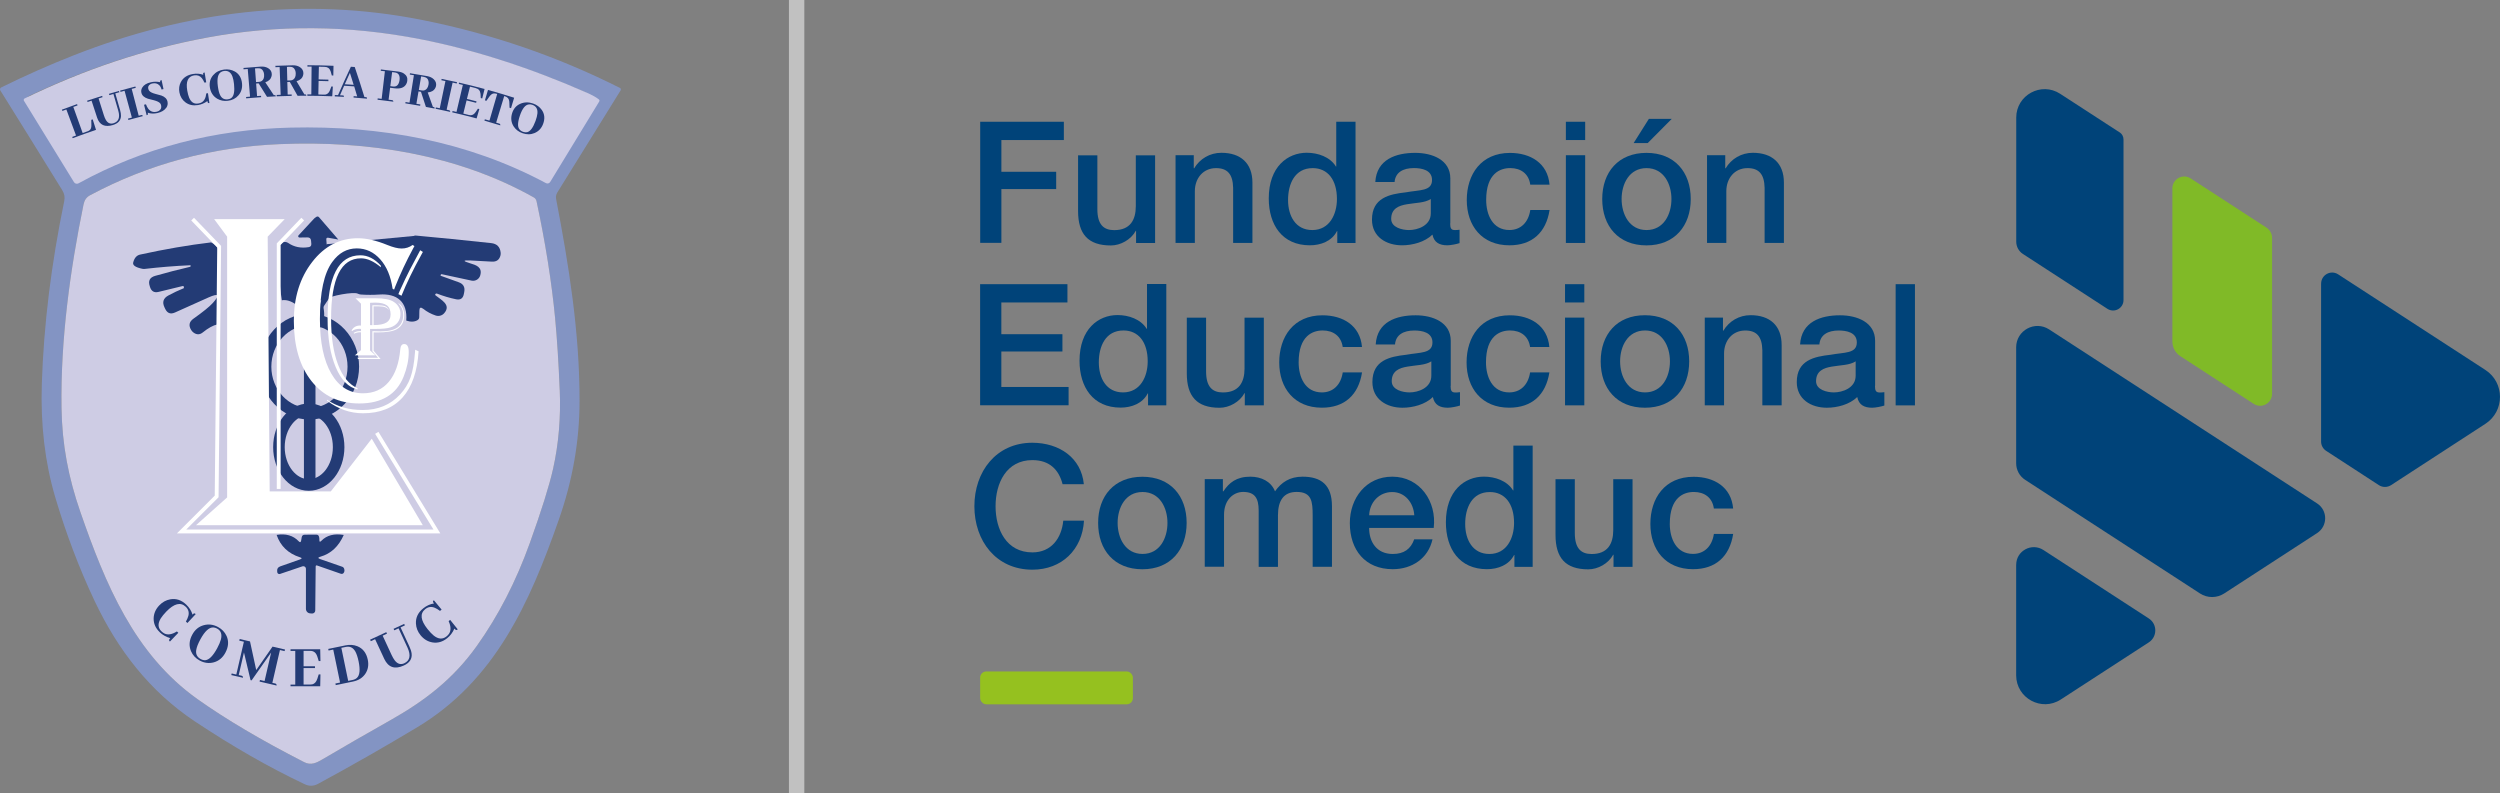 <?xml version="1.0" encoding="UTF-8"?>
<svg xmlns="http://www.w3.org/2000/svg" viewBox="0 0 649.08 206">
  <rect x="0" y="0" width="649.08" height="206" fill="#808080" stroke="none"/>
  <defs>
    <style>
      .uuid-c203ea29-a1cd-46da-a5ec-20766c556e8e {
        stroke: #fff;
      }

      .uuid-c203ea29-a1cd-46da-a5ec-20766c556e8e, .uuid-e466841a-47c3-47c9-aac0-6aaba25d0b23, .uuid-15be2ebb-26df-4968-a853-4f0414e8d142 {
        fill: none;
        stroke-miterlimit: 10;
      }

      .uuid-68a36f09-0af6-4c7a-a218-7fb54baf80b0 {
        fill: #8394c3;
      }

      .uuid-e466841a-47c3-47c9-aac0-6aaba25d0b23 {
        stroke: #233b75;
        stroke-width: 3px;
      }

      .uuid-0a9f1b7e-aadd-4bfd-b8d3-7742b4da5f88 {
        fill: #233b75;
      }

      .uuid-e52dcbb2-a32c-472e-a21e-eb907c50216c {
        fill: #cccbe4;
      }

      .uuid-5c0c6abb-354b-4985-835c-3cc0e4bcd409 {
        fill: #fff;
      }

      .uuid-15be2ebb-26df-4968-a853-4f0414e8d142 {
        stroke: #c1c1c1;
        stroke-width: 4px;
      }

      .uuid-e99945f6-946a-4b34-8564-7090d3d628e4 {
        fill: #80ba27;
      }

      .uuid-6fcf0af2-d6c9-4611-a07d-9f7d5dfadc02 {
        fill: #95c11f;
      }

      .uuid-a6237702-3844-4fdd-8217-7cd56cf104f6 {
        fill: #cecce4;
      }

      .uuid-d4c964d3-e3b4-4605-a4f5-f392e8d70483 {
        fill: #004379;
      }
    </style>
  </defs>
  <g id="uuid-bff919aa-3fae-4df4-8415-31a5472514ed" data-name="uuid-297e6ff6-1fc9-4a59-9390-d2527926a1a1">
    <g id="uuid-60219d41-eaf6-45da-93ab-f04252ec22a9" data-name="uuid-9482e3c6-080b-47eb-991d-045c51fa9a95">
      <g id="uuid-91f64214-81b1-4af2-8711-71520d10e3a7" data-name="uuid-b35ddd18-bda4-41b2-bca4-a4a83f6bcd11">
        <g id="uuid-268568d8-fbab-4459-b736-debc05a2658e" data-name="uuid-13dcf06c-0ba4-418a-a6f2-ed70c7669587">
          <g id="uuid-2c501900-31df-4544-b3b6-7e982afde29a" data-name="uuid-b4d3f756-d171-48a9-b19f-caa16ee982e3">
            <g id="uuid-ae01e783-5e5e-43c0-9e52-e53e827038d5" data-name="uuid-7e55fbe3-06c3-4d3a-a6d5-ba8332f72e22">
              <g id="uuid-45223751-bb36-45a5-a022-6a31e9405a19" data-name="uuid-38425db1-8f96-4dfd-8ee3-550b5c34264f">
                <line class="uuid-15be2ebb-26df-4968-a853-4f0414e8d142" x1="206.83" x2="206.83" y2="206"/>
                <g>
                  <g>
                    <g>
                      <path class="uuid-d4c964d3-e3b4-4605-a4f5-f392e8d70483" d="M275.88,125.71c-.93-3.62-3.27-6.25-7.84-6.25-6.74,0-9.56,5.95-9.56,11.98s2.82,11.98,9.56,11.98c4.9,0,7.57-3.65,8.02-8.24h5.38c-.44,7.53-5.77,12.73-13.4,12.73-9.44,0-15.06-7.49-15.06-16.48s5.65-16.48,15.06-16.48c7.09.04,12.69,3.96,13.36,10.76h-5.5l-.02.02v-.02h0Z"/>
                      <path class="uuid-d4c964d3-e3b4-4605-a4f5-f392e8d70483" d="M285.11,135.76c0-6.96,4.18-11.98,11.49-11.98s11.49,5.01,11.49,11.98-4.18,12.04-11.49,12.04-11.49-5.01-11.49-12.04ZM303.11,135.76c0-3.91-1.99-8.02-6.47-8.02s-6.47,4.1-6.47,8.02,1.99,8.06,6.47,8.06,6.47-4.1,6.47-8.06Z"/>
                      <path class="uuid-d4c964d3-e3b4-4605-a4f5-f392e8d70483" d="M312.75,124.4h4.75v3.16h.13c1.5-2.25,3.39-3.8,7-3.8,2.78,0,5.38,1.2,6.4,3.8,1.66-2.34,3.84-3.8,7.15-3.8,4.81,0,7.64,2.12,7.64,7.67v15.73h-5.01v-13.3c0-3.62-.22-6.14-4.15-6.14-3.39,0-4.86,2.25-4.86,6.09v13.36h-5.01v-14.64c0-3.13-.97-4.81-4.02-4.81-2.6,0-4.97,2.12-4.97,5.9v13.52h-5.01v-22.78h-.02v.02h0l-.02.02h0Z"/>
                      <path class="uuid-d4c964d3-e3b4-4605-a4f5-f392e8d70483" d="M355.47,137.09c0,3.58,1.93,6.74,6.14,6.74,2.9,0,4.67-1.28,5.56-3.8h4.75c-1.1,4.97-5.34,7.75-10.31,7.75-7.15,0-11.15-4.97-11.15-11.98,0-6.47,4.22-12.04,11.02-12.04,7.18,0,11.59,6.47,10.76,13.3h-16.75l-.02.02h0ZM367.19,133.78c-.18-3.16-2.34-6.03-5.72-6.03s-5.87,2.64-5.99,6.03h11.71Z"/>
                      <path class="uuid-d4c964d3-e3b4-4605-a4f5-f392e8d70483" d="M397.94,147.18h-4.75v-3.09h-.08c-1.32,2.6-4.18,3.69-7.05,3.69-7.18,0-10.66-5.34-10.66-12.17,0-8.24,4.9-11.86,9.87-11.86,2.87,0,6.03,1.06,7.57,3.58h.08v-11.64h5.01v31.47h0v.02h0ZM386.7,143.83c4.49,0,6.4-4.1,6.4-8.06,0-5.01-2.41-8.02-6.29-8.02-4.71,0-6.4,4.18-6.4,8.28s1.93,7.8,6.29,7.8Z"/>
                      <path class="uuid-d4c964d3-e3b4-4605-a4f5-f392e8d70483" d="M423.85,147.18h-4.93v-3.16h-.08c-1.24,2.3-3.96,3.8-6.47,3.8-5.95,0-8.51-3-8.51-8.95v-14.45h5.01v13.96c0,4.02,1.63,5.46,4.37,5.46,4.18,0,5.61-2.68,5.61-6.21v-13.21h5.01v22.78h0v-.02h-.01Z"/>
                      <path class="uuid-d4c964d3-e3b4-4605-a4f5-f392e8d70483" d="M444.97,132.01c-.38-2.78-2.41-4.28-5.19-4.28-2.6,0-6.25,1.36-6.25,8.28,0,3.8,1.66,7.8,6.03,7.8,2.9,0,4.93-1.93,5.42-5.19h5.01c-.93,5.9-4.59,9.16-10.43,9.16-7.15,0-11.07-5.08-11.07-11.75s3.73-12.24,11.22-12.24c5.3,0,9.79,2.64,10.27,8.24h-5.01v-.02Z"/>
                    </g>
                    <g>
                      <path class="uuid-d4c964d3-e3b4-4605-a4f5-f392e8d70483" d="M254.48,31.61h21.73v4.75h-16.22v8.24h14.23v4.49h-14.23v13.96h-5.5v-31.45h-.01Z"/>
                      <path class="uuid-d4c964d3-e3b4-4605-a4f5-f392e8d70483" d="M299.89,63.09h-4.93v-3.16h-.08c-1.24,2.3-3.96,3.8-6.47,3.8-5.95,0-8.51-3-8.51-8.95v-14.45h5.01v13.96c0,4.02,1.63,5.46,4.37,5.46,4.18,0,5.61-2.68,5.61-6.21v-13.21h5.01v22.78h0v-.02h-.01Z"/>
                      <path class="uuid-d4c964d3-e3b4-4605-a4f5-f392e8d70483" d="M305.19,40.3h4.75v3.35l.08.08c1.5-2.52,4.1-4.06,7.09-4.06,4.93,0,8.06,2.64,8.06,7.75v15.66h-5.01v-14.31c-.08-3.58-1.5-5.12-4.44-5.12-3.35,0-5.5,2.64-5.5,5.99v13.44h-5.01v-22.78h-.02,0Z"/>
                      <path class="uuid-d4c964d3-e3b4-4605-a4f5-f392e8d70483" d="M351.95,63.09h-4.75v-3.09h-.08c-1.32,2.6-4.18,3.69-7.05,3.69-7.18,0-10.66-5.34-10.66-12.17,0-8.24,4.9-11.86,9.87-11.86,2.87,0,6.03,1.06,7.57,3.58h.08v-11.64h5.01v31.47h0v.02h0ZM340.71,59.73c4.49,0,6.4-4.1,6.4-8.06,0-5.01-2.41-8.02-6.29-8.02-4.71,0-6.4,4.18-6.4,8.28s1.93,7.8,6.29,7.8Z"/>
                      <path class="uuid-d4c964d3-e3b4-4605-a4f5-f392e8d70483" d="M376.51,58.01c0,1.24.26,1.72,1.2,1.72.31,0,.71,0,1.24-.08v3.47c-.75.26-2.34.57-3.16.57-2.03,0-3.47-.71-3.88-2.78-1.99,1.95-5.19,2.78-7.9,2.78-4.1,0-7.8-2.21-7.8-6.66,0-5.68,4.55-6.62,8.77-7.09,3.62-.67,6.82-.26,6.82-3.21,0-2.6-2.68-3.09-4.71-3.09-2.82,0-4.81,1.13-5.01,3.62h-5.01c.35-5.87,5.34-7.57,10.36-7.57,4.44,0,9.12,1.81,9.12,6.62v11.71l-.02-.02h-.02ZM371.47,51.67c-1.54,1.02-3.96.97-6.17,1.36-2.15.35-4.1,1.13-4.1,3.8,0,2.25,2.87,2.9,4.63,2.9,2.21,0,5.65-1.13,5.65-4.33v-3.76.02h0Z"/>
                      <path class="uuid-d4c964d3-e3b4-4605-a4f5-f392e8d70483" d="M397.3,47.92c-.38-2.78-2.41-4.28-5.19-4.28-2.6,0-6.25,1.36-6.25,8.28,0,3.8,1.66,7.8,6.03,7.8,2.9,0,4.93-1.93,5.42-5.19h5.01c-.93,5.9-4.59,9.16-10.43,9.16-7.15,0-11.07-5.08-11.07-11.75s3.73-12.24,11.22-12.24c5.3,0,9.79,2.64,10.27,8.24h-5.01s0-.02,0-.02Z"/>
                      <path class="uuid-d4c964d3-e3b4-4605-a4f5-f392e8d70483" d="M406.55,31.61h5.01v4.75h-5.01v-4.75ZM406.55,40.3h5.01v22.78h-5.01v-22.78Z"/>
                      <path class="uuid-d4c964d3-e3b4-4605-a4f5-f392e8d70483" d="M415.99,51.67c0-6.96,4.18-11.98,11.49-11.98s11.49,5.01,11.49,11.98-4.18,12.04-11.49,12.04-11.49-5.01-11.49-12.04ZM433.96,51.67c0-3.91-1.99-8.02-6.47-8.02s-6.47,4.1-6.47,8.02,1.99,8.06,6.47,8.06,6.47-4.1,6.47-8.06ZM428.09,30.86h5.95l-6.25,6.29h-3.65l3.96-6.29h-.01Z"/>
                      <path class="uuid-d4c964d3-e3b4-4605-a4f5-f392e8d70483" d="M443.18,40.3h4.75v3.35l.08.08c1.5-2.52,4.1-4.06,7.09-4.06,4.93,0,8.06,2.64,8.06,7.75v15.66h-5.01v-14.31c-.08-3.58-1.5-5.12-4.44-5.12-3.35,0-5.5,2.64-5.5,5.99v13.44h-5.01v-22.78h-.02,0Z"/>
                    </g>
                    <g>
                      <path class="uuid-d4c964d3-e3b4-4605-a4f5-f392e8d70483" d="M254.48,73.78h22.66v4.75h-17.16v8.24h15.86v4.49h-15.86v9.21h17.46v4.75h-22.97v-31.47.02h.01Z"/>
                      <path class="uuid-d4c964d3-e3b4-4605-a4f5-f392e8d70483" d="M302.82,105.23h-4.75v-3.09h-.08c-1.32,2.6-4.18,3.69-7.05,3.69-7.18,0-10.66-5.34-10.66-12.17,0-8.24,4.9-11.86,9.87-11.86,2.87,0,6.03,1.06,7.57,3.58h.08v-11.64h5.01v31.47h0v.02h0ZM291.58,101.88c4.49,0,6.4-4.1,6.4-8.06,0-5.01-2.41-8.02-6.29-8.02-4.71,0-6.4,4.18-6.4,8.28s1.93,7.8,6.29,7.8Z"/>
                      <path class="uuid-d4c964d3-e3b4-4605-a4f5-f392e8d70483" d="M328.12,105.23h-4.93v-3.16h-.08c-1.24,2.3-3.96,3.8-6.47,3.8-5.95,0-8.51-3-8.51-8.95v-14.45h5.01v13.96c0,4.02,1.63,5.46,4.37,5.46,4.18,0,5.61-2.68,5.61-6.21v-13.21h5.01v22.78h0v-.02s-.01,0-.01,0Z"/>
                      <path class="uuid-d4c964d3-e3b4-4605-a4f5-f392e8d70483" d="M348.61,90.08c-.4-2.78-2.41-4.28-5.19-4.28-2.6,0-6.25,1.36-6.25,8.28,0,3.8,1.66,7.8,6.03,7.8,2.9,0,4.93-1.93,5.42-5.19h5.01c-.93,5.9-4.59,9.16-10.43,9.16-7.15,0-11.07-5.08-11.07-11.75s3.73-12.24,11.22-12.24c5.3,0,9.79,2.64,10.27,8.24h-5.01v-.02Z"/>
                      <path class="uuid-d4c964d3-e3b4-4605-a4f5-f392e8d70483" d="M376.62,100.18c0,1.24.26,1.72,1.2,1.72.31,0,.71,0,1.24-.08v3.47c-.75.26-2.34.57-3.16.57-2.03,0-3.47-.71-3.88-2.78-1.99,1.95-5.19,2.78-7.9,2.78-4.1,0-7.8-2.21-7.8-6.66,0-5.68,4.55-6.62,8.77-7.09,3.62-.67,6.82-.26,6.82-3.21,0-2.6-2.68-3.09-4.71-3.09-2.82,0-4.81,1.13-5.01,3.62h-5.01c.35-5.87,5.34-7.57,10.36-7.57,4.44,0,9.12,1.81,9.12,6.62v11.71l-.02-.02h-.02ZM371.61,93.82c-1.54,1.02-3.96.97-6.17,1.36-2.15.35-4.1,1.13-4.1,3.8,0,2.25,2.87,2.9,4.63,2.9,2.21,0,5.65-1.13,5.65-4.33v-3.76.02h0Z"/>
                      <path class="uuid-d4c964d3-e3b4-4605-a4f5-f392e8d70483" d="M397.25,90.08c-.38-2.78-2.41-4.28-5.19-4.28-2.6,0-6.25,1.36-6.25,8.28,0,3.8,1.66,7.8,6.03,7.8,2.9,0,4.93-1.93,5.42-5.19h5.01c-.93,5.9-4.59,9.16-10.43,9.16-7.15,0-11.07-5.08-11.07-11.75s3.73-12.24,11.22-12.24c5.3,0,9.79,2.64,10.27,8.24h-5.01v-.02Z"/>
                      <path class="uuid-d4c964d3-e3b4-4605-a4f5-f392e8d70483" d="M406.33,73.78h5.01v4.75h-5.01v-4.75ZM406.33,82.46h5.01v22.78h-5.01v-22.78Z"/>
                      <path class="uuid-d4c964d3-e3b4-4605-a4f5-f392e8d70483" d="M415.59,93.82c0-6.96,4.18-11.98,11.49-11.98s11.49,5.01,11.49,11.98-4.18,12.04-11.49,12.04-11.49-5.01-11.49-12.04ZM433.57,93.82c0-3.91-1.99-8.02-6.47-8.02s-6.47,4.1-6.47,8.02,1.99,8.06,6.47,8.06,6.47-4.1,6.47-8.06Z"/>
                      <path class="uuid-d4c964d3-e3b4-4605-a4f5-f392e8d70483" d="M442.59,82.46h4.75v3.35l.08.08c1.5-2.52,4.1-4.06,7.09-4.06,4.93,0,8.06,2.64,8.06,7.75v15.66h-5.01v-14.31c-.08-3.58-1.5-5.12-4.44-5.12-3.35,0-5.5,2.64-5.5,5.99v13.44h-5.01v-22.78h-.02,0Z"/>
                      <path class="uuid-d4c964d3-e3b4-4605-a4f5-f392e8d70483" d="M486.8,100.18c0,1.24.26,1.72,1.2,1.72.31,0,.71,0,1.24-.08v3.47c-.75.26-2.34.57-3.16.57-2.03,0-3.47-.71-3.88-2.78-1.99,1.95-5.19,2.78-7.9,2.78-4.1,0-7.8-2.21-7.8-6.66,0-5.68,4.55-6.62,8.77-7.09,3.62-.67,6.82-.26,6.82-3.21,0-2.6-2.68-3.09-4.71-3.09-2.82,0-4.81,1.13-5.01,3.62h-5.01c.35-5.87,5.34-7.57,10.36-7.57,4.44,0,9.12,1.81,9.12,6.62v11.71l-.02-.02h-.02ZM481.78,93.82c-1.54,1.02-3.96.97-6.17,1.36-2.15.35-4.1,1.13-4.1,3.8,0,2.25,2.87,2.9,4.63,2.9,2.21,0,5.65-1.13,5.65-4.33v-3.76.02h-.01,0Z"/>
                      <path class="uuid-d4c964d3-e3b4-4605-a4f5-f392e8d70483" d="M492.17,73.78h5.01v31.47h-5.01v-31.47Z"/>
                    </g>
                  </g>
                  <rect class="uuid-6fcf0af2-d6c9-4611-a07d-9f7d5dfadc02" x="254.48" y="174.33" width="39.65" height="8.53" rx="1.59" ry="1.59"/>
                  <g>
                    <path class="uuid-d4c964d3-e3b4-4605-a4f5-f392e8d70483" d="M577.49,154.07l24.1-15.66c2.8-1.81,2.8-5.9,0-7.71l-69.56-45.17c-3.69-2.39-8.57.24-8.57,4.65v30.09c0,1.75.89,3.39,2.36,4.33l45.37,29.48c1.9,1.24,4.37,1.24,6.29,0h.01Z"/>
                    <path class="uuid-d4c964d3-e3b4-4605-a4f5-f392e8d70483" d="M523.46,146.63v28.69c0,5.95,6.6,9.54,11.59,6.29l22.86-14.84c2.23-1.46,2.23-4.73,0-6.19l-27.37-17.78c-3.05-1.97-7.07.2-7.07,3.84h-.02.01Z"/>
                    <path class="uuid-d4c964d3-e3b4-4605-a4f5-f392e8d70483" d="M602.63,73.62v41.02c0,.97.49,1.88,1.3,2.41l13.72,8.92c.95.61,2.17.61,3.13,0l24.49-15.92c5.08-3.29,5.08-10.72,0-14.01l-38.21-24.81c-1.9-1.24-4.42.13-4.42,2.41v-.02h0Z"/>
                    <path class="uuid-e99945f6-946a-4b34-8564-7090d3d628e4" d="M564.02,48.95v39.71c0,1.54.77,2.98,2.07,3.82l19.04,12.37c2.05,1.34,4.77-.14,4.77-2.6v-40.51c0-1.04-.53-2.01-1.4-2.6l-19.72-12.81c-2.05-1.34-4.77.14-4.77,2.6v.02s.01,0,.01,0Z"/>
                    <path class="uuid-d4c964d3-e3b4-4605-a4f5-f392e8d70483" d="M550.32,34.37l-15.45-10.03c-4.91-3.18-11.39.35-11.39,6.19v32.22c0,1.28.65,2.48,1.72,3.18l21.95,14.25c1.81,1.17,4.18-.13,4.18-2.27v-41.7c0-.75-.38-1.44-.99-1.85h-.02,0Z"/>
                  </g>
                </g>
              </g>
            </g>
          </g>
        </g>
      </g>
    </g>
  </g>
  <g id="uuid-d3b606ba-af23-42ec-9ab4-b284b1153cfd" data-name="Capa 1">
    <g>
      <g>
        <path class="uuid-68a36f09-0af6-4c7a-a218-7fb54baf80b0" d="M145.07,134.98c-7.61,21.69-16.58,41.72-36.76,53.85-8.46,5.08-17.05,9.98-25.77,14.7-1.12.61-2.29.63-3.49.05-9.18-4.35-18.65-9.76-28.41-16.25-11.79-7.84-20.06-18.62-26.05-31.25-4.1-8.65-7.56-17.9-10.24-26.96-2.68-9.05-3.84-18.89-3.49-29.52.5-15.25,2.44-31.03,5.81-47.34.23-1.11.06-1.95-.52-2.9C10.83,40.74,5.48,32.12.09,23.49c-.17-.26-.09-.6.17-.76.02-.01.04-.02.06-.03,6.39-3.15,12.71-5.94,18.95-8.39C48.35,2.88,78.9-.88,109.37,5.14c18.1,3.58,35.29,9.48,51.59,17.69.21.1.3.36.2.58,0,.01-.01.03-.02.04l-16.45,26.54c-.3.49-.41,1.08-.31,1.65,3.36,17.46,6.12,34.8,6.09,52.51-.01,10.36-1.81,20.63-5.4,30.83ZM151.37,23.7c-14.77-6.42-29.09-10.96-42.94-13.62-18.35-3.53-36.46-3.67-54.33-.41-15.8,2.88-31.35,7.97-46.63,15.28-.21.1-.29.34-.2.55,0,.01.01.03.02.04l12.76,20.39c.25.39.75.53,1.16.31,16.43-8.87,34.5-13.53,54.2-13.98,22.86-.52,45.03,3.37,65.11,13.93.38.2.84.07,1.06-.29l12.51-20.17c.14-.22.1-.41-.11-.56-.79-.57-1.66-1.06-2.61-1.47ZM144.13,82.74c-.92-9.55-2.53-19.72-4.84-30.51-.09-.42-.35-.78-.72-.98-19.83-11.15-43.16-14.79-65.92-13.83-17.63.73-34.05,5.15-49.26,13.26-.91.48-1.47,1.25-1.68,2.3-3.5,17.04-6.01,35.23-5.74,52.94.15,9.53,1.8,18.1,4.9,27.02,6.49,18.68,13.97,36.89,30.4,48.57,7.37,5.24,16.61,10.7,27.71,16.37,1.77.91,3.23.16,4.72-.72,5.63-3.32,11.48-6.69,17.55-10.11,9.23-5.2,16.48-10.85,22.53-19.32,5.59-7.83,10.18-16.74,13.77-26.72,3.05-8.48,5.06-14.9,6.04-19.26,1.45-6.47,2.03-13.3,1.74-20.49-.29-7.1-.69-13.27-1.18-18.5Z"/>
        <path class="uuid-a6237702-3844-4fdd-8217-7cd56cf104f6" d="M145.32,101.24c-.29-7.1-.69-13.27-1.18-18.5-.92-9.55-2.53-19.72-4.84-30.51-.09-.42-.35-.78-.72-.98-19.83-11.15-43.16-14.79-65.92-13.83-17.63.73-34.05,5.15-49.26,13.26-.91.48-1.47,1.25-1.69,2.3-3.5,17.04-6.01,35.23-5.74,52.94.15,9.53,1.8,18.1,4.9,27.02,6.49,18.68,13.97,36.89,30.4,48.57,7.37,5.24,16.61,10.7,27.71,16.37,1.77.91,3.23.16,4.72-.72,5.63-3.32,11.48-6.69,17.55-10.11,9.23-5.2,16.48-10.85,22.53-19.32,5.59-7.83,10.18-16.74,13.77-26.72,3.05-8.48,5.06-14.9,6.04-19.26,1.45-6.47,2.03-13.3,1.74-20.49Z"/>
      </g>
      <g>
        <ellipse class="uuid-e466841a-47c3-47c9-aac0-6aaba25d0b23" cx="80.34" cy="95.2" rx="11.39" ry="12.23"/>
        <ellipse class="uuid-e466841a-47c3-47c9-aac0-6aaba25d0b23" cx="80.17" cy="116.09" rx="7.75" ry="9.83"/>
        <line class="uuid-e466841a-47c3-47c9-aac0-6aaba25d0b23" x1="80.41" y1="79.18" x2="80.41" y2="125.34"/>
      </g>
      <polygon class="uuid-0a9f1b7e-aadd-4bfd-b8d3-7742b4da5f88" points="107.44 61.26 84.81 63.4 75.48 75.88 83.34 78.01 92.95 73.1 107.44 73.54 108.43 62.45 107.44 61.26"/>
      <g>
        <g>
          <path class="uuid-0a9f1b7e-aadd-4bfd-b8d3-7742b4da5f88" d="M87.83,62.19l-2.6-.46c-.36-.06-.53.08-.51.45l.12,1.62c.02.29-.07.54-.29.74-4.07,3.81-6.59,8.68-7.58,14.6-1.38-.99-2.64-1.38-3.79-1.18-.73-4.43-.94-9.03-.62-13.8.05-.79.74-1.39,1.53-1.34.26.02.51.1.72.25,1.53,1.06,3.31,1.43,5.35,1.09.48-.08.7-.37.67-.85l-.07-.81c-.05-.59-.36-.87-.95-.86l-2.05.03c-.19,0-.34-.15-.34-.34,0-.08.03-.16.09-.23l3.77-4.06c.25-.3.53-.55.86-.74.27-.16.51-.12.71.12l4.98,5.77Z"/>
          <path class="uuid-0a9f1b7e-aadd-4bfd-b8d3-7742b4da5f88" d="M54.83,62.95c1.42.71,2.13,1.76,2.11,3.15-.07,5.78-.11,11.56-.11,17.33,0,.25-.13.51-.39.79-1.14.26-2.4.96-3.78,2.08-.77.63-1.57.65-2.38.07-.26-.19-.47-.41-.63-.67-.74-1.18-.55-2.16.59-2.97,2.47-1.75,4.14-3.1,5-4.05,1.94-2.15,1.58-2.64-1.07-1.47-2.97,1.31-5.87,2.61-8.71,3.91-1.16.53-2.02.22-2.57-.93l-.18-.38c-.65-1.36-.31-2.39,1.01-3.1,1.29-.7,2.62-1.32,3.99-1.88.02,0,.03-.02.03-.04v-.22c0-.26-.13-.35-.38-.29l-6.21,1.51c-1.09.26-1.82-.14-2.18-1.21l-.09-.29c-.46-1.38.01-2.27,1.41-2.67,3.01-.86,6-1.63,8.97-2.32.09-.02.16-.06.22-.12.02-.02.03-.04.04-.07.02-.16-.05-.24-.21-.24-3.95.18-7.87.5-11.74.95-.22.02-.44.01-.66-.04-1.74-.37-2.51-.92-2.33-1.62.3-1.18.9-1.86,1.78-2.06,6.42-1.41,12.57-2.47,18.46-3.17Z"/>
          <path class="uuid-0a9f1b7e-aadd-4bfd-b8d3-7742b4da5f88" d="M105.48,83.25c.38-4.91-2.42-7.1-6.99-6.78-1.58.11-3.17.11-4.77,0-.3-.02-.58-.09-.84-.23-1.04-.54-7.11.52-8.22,1.46,0,0-1.36.21,1.13-1.6.31-.23.62-1.3.39-1.6,0,0-.21-.08-.21-.09-.31-.4,1.02-.61.21-.48-.16.03,6.84-4.49,6.7-4.41-4.72,2.87-5.94,5.84-8.69,9.79-.16.23-.22.49-.17.77.32,1.67.13,3.3-.58,4.9-.32-.02-.54,0-.66.04-1.34-1.77.04-5.05.58-7.01,2.33-8.26,10-13.88,17.59-6.82.34.31.62.26.84-.14l5.27-9.5c.28-.29.58-.42.89-.39,6.04.55,12.57,1.2,19.57,1.96,1.5.16,2.33,1,2.47,2.5.02.22,0,.43-.04.65-.28,1.18-1.03,1.73-2.24,1.66-1.76-.11-3.6-.2-5.53-.3-2.04-.1-2.08.14-.12.73,1.56.47,3.23.99,2.63,3.13-.27.98-1.26,1.58-2.25,1.37l-7.76-1.67c-.12-.02-.19.02-.23.12l-.07.23s0,.05.03.06l4.68,1.68c1.21.43,1.69,1.28,1.44,2.55l-.11.55c-.22,1.11-.89,1.55-1.99,1.33-1.65-.34-3.31-.83-4.98-1.48-.13-.05-.26-.03-.37.08-.13.14-.13.27.02.4,1.32,1.11,4.17,2.4,2.22,4.62-.54.62-1.39.85-2.18.6-1.19-.39-2.28-.97-3.26-1.75-.66-.51-.99-.35-1,.48l-.03,1.68c0,.35-.16.61-.46.79-.78.47-1.75.5-2.9.11Z"/>
          <path class="uuid-0a9f1b7e-aadd-4bfd-b8d3-7742b4da5f88" d="M71.79,138.88c2.42-.4,4.34.15,5.76,1.65.35.37.56.3.64-.2l.14-.82c.08-.46.35-.68.81-.68l2.97-.02c.38,0,.62.18.72.55.07.25.1.51.09.78-.03.57.16.65.55.24,1.36-1.4,3.29-1.9,5.78-1.49-1.31,2.98-3.33,4.87-6.07,5.65-.67.19-.68.4-.02.63l5.68,1.97c.24.08.43.27.51.52.15.43.1.8-.14,1.11-.17.21-.45.29-.71.2l-6.15-2.14c-.26-.09-.39,0-.39.28l-.11,11.4c0,.43-.36.78-.79.78-.02,0-.04,0-.07,0l-.49-.04c-.61-.05-1.07-.56-1.07-1.17v-10.4c0-.37-.31-.68-.69-.67-.07,0-.14.01-.21.03l-5.84,1.98c-.28.09-.58-.06-.68-.34-.01-.04-.02-.08-.02-.12l-.03-.26c-.06-.63.21-1.04.8-1.25l5.12-1.8c.56-.2.56-.39,0-.56-3.04-.97-5.06-2.9-6.06-5.81Z"/>
        </g>
        <path class="uuid-5c0c6abb-354b-4985-835c-3cc0e4bcd409" d="M107.6,63.89l-.33.6c-1.8,3.32-3.36,6.65-4.68,9.97l-.27.73-.39-.22c-.46-3.22-1.53-5.77-3.21-7.65-1.68-1.88-3.71-2.83-6.09-2.83-2.54,0-4.66,1.17-6.36,3.52-2.14,2.92-3.21,7.87-3.21,14.86,0,6.01.98,10.72,2.96,14.13,1.97,3.41,4.71,5.11,8.21,5.11,2.8,0,5.04-.99,6.71-2.97,1.67-1.98,2.67-4.81,2.99-8.49.08-.89.42-1.33,1.02-1.33.78,0,1.17.69,1.17,2.06,0,2.05-.44,4.18-1.32,6.38-1.86,4.66-5.7,6.99-11.52,6.99-5.2,0-9.33-1.93-12.4-5.8-3.06-3.86-4.59-9.09-4.59-15.67,0-6.08,1.59-11.17,4.77-15.27,3.18-4.11,7.13-6.16,11.85-6.16,2.24,0,4.79.58,7.65,1.75,1.5.61,2.74.92,3.72.92,1.06,0,2.01-.31,2.85-.92l.48.29ZM108.68,91.2c-.32,5.25-1.71,9.25-4.16,11.99-2.45,2.74-5.88,4.11-10.28,4.11-3.34,0-6.45-1.09-9.33-3.27v-.25c2.56,1.78,5.65,2.67,9.27,2.67,3.96,0,7.19-1.34,9.69-4.03,1.22-1.31,2.12-2.78,2.7-4.41.58-1.63.97-3.79,1.17-6.48l.06-.73.87.41ZM98.89,69.39c-1.82-1.54-3.54-2.32-5.16-2.32-5.18,0-7.77,5.23-7.77,15.69,0,4.76.6,8.73,1.8,11.89,1.2,3.16,2.89,5.21,5.07,6.14v.32c-2.36-.51-4.25-2.43-5.66-5.76-1.41-3.33-2.12-7.55-2.12-12.65,0-10.94,2.84-16.42,8.52-16.42,1.92,0,3.69.9,5.31,2.7v.41ZM109.79,65.42l-.33.6c-2.18,3.94-3.92,7.53-5.22,10.76l-.81-.41.33-.79c1-2.22,1.88-4.06,2.64-5.53l2.4-4.51.3-.57.69.44Z"/>
        <path class="uuid-5c0c6abb-354b-4985-835c-3cc0e4bcd409" d="M92.31,77.44h5.18c2.2,0,3.77.3,4.7.91,1.19.76,1.78,1.82,1.78,3.18,0,.82-.23,1.54-.68,2.15-.45.61-1.09,1.05-1.9,1.32-.82.27-2.11.4-3.89.4h-1.42v5.59l1.41,1.27h-5.37l1.6-1.35v-4.63c-.09,0-.16-.01-.2-.01-.55,0-1.09.12-1.59.36l-.1-.21c.52-.29.98-.44,1.39-.44h.51v-.58c-.18-.02-.3-.03-.36-.03-.82,0-1.48.2-1.97.6l-.12-.17c.47-.86,1.22-1.29,2.26-1.29h.18v-5.66l-1.41-1.4ZM103.38,78.68c.47.23.85.64,1.13,1.22.28.58.43,1.24.43,1.98,0,1.67-.65,2.87-1.94,3.6-.98.55-2.65.83-5.01.83-.39,0-.72,0-.99-.02v4.77l1.81,2.15h-5.78l-.31-.31h5.44l-1.48-1.71v-5.21c.67.04,1.38.06,2.14.06,1.99,0,3.46-.35,4.42-1.05.96-.7,1.44-1.77,1.44-3.22,0-.6-.09-1.12-.28-1.56-.18-.44-.52-.95-1.02-1.52ZM96.08,78.63v5.78h.45s.08,0,.15,0v-5.15h1.27c.99,0,1.68.09,2.08.26s.75.53,1.03,1.08c-.28-.39-.64-.67-1.07-.83-.43-.16-1.03-.24-1.81-.24h-1.19v4.87c1.52,0,2.64-.22,3.35-.67.71-.45,1.07-1.15,1.07-2.1,0-1.07-.32-1.85-.95-2.33-.64-.49-1.66-.73-3.07-.73-.36,0-.8.02-1.33.05Z"/>
        <g>
          <polygon class="uuid-5c0c6abb-354b-4985-835c-3cc0e4bcd409" points="55.6 56.89 58.97 61.44 58.97 129.15 50.9 136.35 109.77 136.35 96.52 113.9 85.88 127.59 70.02 127.59 69.5 61.44 73.92 56.89 55.6 56.89"/>
          <polyline class="uuid-c203ea29-a1cd-46da-a5ec-20766c556e8e" points="50.01 56.89 56.9 64.04 56.25 128.89 47.15 137.98 113.43 137.98 97.83 112.38"/>
          <polyline class="uuid-c203ea29-a1cd-46da-a5ec-20766c556e8e" points="78.6 56.89 72.36 63.39 72.36 126.94"/>
        </g>
      </g>
      <path class="uuid-e52dcbb2-a32c-472e-a21e-eb907c50216c" d="M155.47,25.79c-.8-.59-1.69-1.09-2.65-1.52-15.03-6.64-29.59-11.34-43.69-14.1-18.67-3.65-37.1-3.79-55.28-.43-16.08,2.98-31.89,8.25-47.45,15.82-.01,0-.03.01-.04.02-.2.12-.26.39-.14.59l12.98,21.11c.25.41.77.55,1.18.32,16.72-9.18,35.1-14.01,55.14-14.47,23.26-.54,45.81,3.49,66.24,14.42.38.2.85.07,1.08-.3l12.73-20.88c.14-.23.1-.42-.12-.58Z"/>
      <g>
        <path class="uuid-0a9f1b7e-aadd-4bfd-b8d3-7742b4da5f88" d="M18.88,35.88c-.04-.11-.08-.22-.13-.33.33-.12.66-.25.99-.37-.84-2.25-1.67-4.5-2.51-6.76-.34.13-.69.26-1.03.38-.04-.11-.08-.22-.13-.33,1.31-.49,2.62-.97,3.94-1.44.04.11.08.22.12.34-.37.13-.73.26-1.1.39.81,2.26,1.62,4.52,2.43,6.78.43-.15.85-.3,1.28-.45.25-.09.45-.2.61-.35.27-.27.4-.71.38-1.33-.01-.43-.02-.87-.03-1.3.12-.04.24-.08.37-.12.29.91.57,1.82.86,2.73-2.03.68-4.05,1.4-6.06,2.16Z"/>
        <path class="uuid-0a9f1b7e-aadd-4bfd-b8d3-7742b4da5f88" d="M22.61,26.15c1.3-.43,2.6-.85,3.91-1.26.04.11.07.23.11.34-.35.11-.7.22-1.04.33.46,1.45.91,2.89,1.37,4.34.15.48.32.88.5,1.2.49.86,1.16,1.16,2,.9,1.33-.41,1.75-1.48,1.25-3.24-.42-1.46-.85-2.91-1.27-4.37-.35.1-.7.2-1.05.31-.03-.11-.07-.23-.1-.34.86-.26,1.72-.51,2.59-.75.03.11.06.23.1.34-.35.1-.7.2-1.05.3.41,1.43.83,2.87,1.24,4.3.17.6.25,1.13.24,1.59-.06,1.14-.75,1.91-2.09,2.32-2.09.63-3.45.02-4.1-1.89-.48-1.48-.97-2.95-1.45-4.43-.35.11-.69.23-1.04.34-.04-.11-.08-.23-.11-.34Z"/>
        <path class="uuid-0a9f1b7e-aadd-4bfd-b8d3-7742b4da5f88" d="M33.33,31.14c-.03-.11-.06-.23-.1-.34.34-.09.67-.19,1.01-.28-.63-2.32-1.26-4.64-1.9-6.95-.35.1-.7.19-1.05.29l-.1-.34c1.32-.37,2.63-.72,3.96-1.06.03.12.06.23.09.35-.35.09-.7.18-1.05.27.61,2.32,1.21,4.65,1.82,6.97.22-.06.45-.12.67-.17.18-.03.33.06.43.26-1.26.32-2.52.66-3.78,1.01Z"/>
        <path class="uuid-0a9f1b7e-aadd-4bfd-b8d3-7742b4da5f88" d="M43.17,27.96c-.46.68-1.22,1.14-2.29,1.39-.92.21-1.76.18-2.52-.09.04.15.06.26.06.35,0,.15-.13.25-.35.31-.22-.91-.45-1.81-.67-2.72.17-.04.33-.08.5-.12.15.44.34.82.58,1.14.57.74,1.3,1,2.19.79.24-.05.44-.14.62-.25.5-.33.68-.8.54-1.42-.04-.18-.12-.35-.23-.5-.26-.32-.8-.59-1.63-.81-.93-.23-1.45-.36-1.57-.4-.94-.31-1.51-.81-1.68-1.52-.12-.48-.05-.93.21-1.37.4-.67,1.14-1.13,2.22-1.38.81-.19,1.63-.19,2.44-.02-.02-.08-.03-.15-.03-.21,0-.17.14-.29.39-.34.17.78.33,1.56.5,2.34-.17.04-.34.07-.51.11-.11-.46-.31-.84-.6-1.13-.48-.45-1.08-.6-1.81-.43-.19.04-.36.11-.51.2-.47.28-.64.67-.52,1.18.05.2.13.37.26.53.27.33.82.59,1.63.8.9.24,1.4.38,1.53.42.9.33,1.42.86,1.57,1.58.12.57.02,1.09-.29,1.57Z"/>
        <path class="uuid-0a9f1b7e-aadd-4bfd-b8d3-7742b4da5f88" d="M51.39,27.28c-1.24.2-2.3-.02-3.21-.68-.85-.63-1.39-1.5-1.6-2.61-.18-.94-.06-1.83.36-2.66.6-1.16,1.66-1.87,3.16-2.12.94-.16,1.83-.09,2.67.21-.03-.14-.04-.25-.04-.34.02-.15.15-.24.39-.27.14.86.28,1.71.42,2.57-.15.02-.31.05-.46.07-.22-.48-.44-.87-.68-1.17-.5-.61-1.18-.85-2.02-.71-1.59.27-2.17,1.61-1.76,3.98.13.73.29,1.33.48,1.8.5,1.2,1.28,1.7,2.37,1.52.27-.04.52-.12.73-.21.77-.35,1.22-1.16,1.36-2.41.14-.02.29-.04.43-.06.13.86.25,1.71.38,2.57-.09.01-.17.02-.23,0-.16-.01-.26-.18-.3-.52-.75.55-1.56.89-2.44,1.04Z"/>
        <path class="uuid-0a9f1b7e-aadd-4bfd-b8d3-7742b4da5f88" d="M60.96,18.55c1.13.65,1.75,1.7,1.88,3.14.11,1.19-.2,2.21-.93,3.06-.71.82-1.63,1.29-2.77,1.42-1,.12-1.91-.06-2.74-.54-1.07-.64-1.72-1.63-1.92-3-.17-1.19.11-2.23.85-3.1.72-.84,1.69-1.34,2.88-1.48,1.01-.12,1.93.05,2.74.51ZM60.1,25.41c.64-.52.86-1.71.66-3.58-.08-.79-.22-1.44-.41-1.96-.4-1.08-1.12-1.57-2.13-1.45-.3.04-.57.12-.8.26-.84.48-1.13,1.72-.86,3.72.14,1.05.35,1.84.64,2.39.42.77,1.06,1.1,1.93,1,.39-.05.72-.17.96-.38Z"/>
        <path class="uuid-0a9f1b7e-aadd-4bfd-b8d3-7742b4da5f88" d="M63.92,25.54c-.01-.12-.02-.24-.03-.36.34-.03.69-.06,1.03-.09-.2-2.39-.4-4.79-.6-7.18-.36.03-.72.06-1.08.09-.01-.12-.02-.24-.03-.36,1.5-.14,3.01-.25,4.51-.35.72-.05,1.34.09,1.87.39.61.36.94.87.97,1.52,0,.19,0,.38-.05.57-.18.76-.72,1.29-1.63,1.6.75,1.1,1.48,2.21,2.2,3.32.06,0,.11,0,.17,0,.04,0,.09,0,.13,0,.14.02.21.13.22.32-.76.04-1.52.08-2.27.13-.71-1.17-1.44-2.34-2.18-3.5-.22.01-.43.03-.65.05.08,1.08.16,2.17.24,3.25.35-.03.69-.05,1.04-.07,0,.12.02.24.02.36-1.29.09-2.58.19-3.87.3ZM66.21,17.77c.09,1.18.17,2.36.26,3.54.27-.02.55-.04.82-.06.26-.02.49-.1.69-.24.44-.32.64-.86.59-1.61-.01-.25-.06-.48-.14-.71-.26-.7-.76-1.02-1.5-.97-.24.02-.49.03-.73.05Z"/>
        <path class="uuid-0a9f1b7e-aadd-4bfd-b8d3-7742b4da5f88" d="M71.85,25.01c0-.12-.01-.24-.02-.36.35-.01.69-.03,1.04-.04-.09-2.4-.18-4.8-.27-7.2-.36.01-.72.03-1.08.04,0-.12-.01-.24-.02-.36,1.51-.07,3.01-.11,4.52-.14.72-.01,1.34.15,1.85.48.6.39.89.92.9,1.57,0,.19-.03.38-.08.57-.21.75-.78,1.25-1.7,1.52.69,1.14,1.37,2.27,2.04,3.42.06,0,.11,0,.17,0,.04,0,.09,0,.13.01.14.03.21.14.21.33-.76,0-1.52.01-2.28.02-.66-1.2-1.33-2.4-2.01-3.6-.22,0-.43.01-.65.02.03,1.09.06,2.17.09,3.26.35,0,.69-.02,1.04-.02,0,.12,0,.24,0,.36-1.29.03-2.59.07-3.88.12ZM74.5,17.35c.03,1.18.06,2.37.09,3.55.27,0,.55-.01.82-.02.27,0,.5-.08.7-.21.45-.3.68-.82.67-1.58,0-.25-.04-.48-.1-.71-.23-.71-.71-1.06-1.45-1.04-.24,0-.49.01-.73.02Z"/>
        <path class="uuid-0a9f1b7e-aadd-4bfd-b8d3-7742b4da5f88" d="M86.15,19.6c-.09-.31-.17-.61-.26-.92-.02-.08-.05-.16-.08-.24-.25-.7-.75-1.06-1.49-1.08-.51-.01-1.02-.03-1.53-.04-.02,1.1-.04,2.19-.07,3.29.85.02,1.7.04,2.55.07,0,.13,0,.26-.01.4-.85-.03-1.69-.05-2.54-.07-.02,1.17-.05,2.35-.07,3.52.49,0,.98.02,1.46.04.16,0,.32,0,.47-.04.5-.12.87-.51,1.12-1.18.11-.3.22-.6.34-.9.13,0,.25.01.38.02-.05.84-.1,1.69-.16,2.53-2.15-.09-4.31-.14-6.47-.14,0-.12,0-.24,0-.36.35,0,.69,0,1.04,0,.02-2.4.04-4.8.07-7.21-.36,0-.72,0-1.08,0,0-.12,0-.24,0-.36,2.26,0,4.51.06,6.77.15-.02.84-.03,1.69-.05,2.53-.13,0-.26-.01-.39-.02Z"/>
        <path class="uuid-0a9f1b7e-aadd-4bfd-b8d3-7742b4da5f88" d="M91.79,25.32c0-.12.02-.24.03-.36.31.02.61.05.92.07-.26-.87-.52-1.73-.78-2.6-.87-.06-1.74-.12-2.61-.17-.36.82-.72,1.65-1.08,2.48.24.01.48.03.73.04.05,0,.1.01.14.02.11.02.16.14.15.35-.79-.05-1.59-.09-2.38-.12,0-.12.01-.24.02-.36.28.01.55.03.83.04,1.07-2.47,2.18-4.93,3.34-7.38.33.02.67.05,1,.07.88,2.59,1.72,5.19,2.51,7.79.13.01.26.02.39.04.05,0,.1.01.14.03.11.03.16.15.14.36-1.15-.11-2.3-.21-3.46-.29ZM90.85,18.91c-.45.98-.89,1.97-1.33,2.96.77.05,1.54.1,2.3.15-.32-1.04-.64-2.07-.97-3.11Z"/>
        <path class="uuid-0a9f1b7e-aadd-4bfd-b8d3-7742b4da5f88" d="M98.02,25.89c.01-.12.03-.24.04-.35.34.04.69.08,1.03.12.28-2.39.56-4.77.84-7.16-.36-.04-.72-.08-1.08-.12.01-.12.03-.24.04-.35,1.5.17,3,.35,4.5.55.59.08,1.09.25,1.49.52.7.47.98,1.11.86,1.93-.05.33-.15.62-.31.87-.53.89-1.55,1.22-3.06,1.02-.36-.05-.72-.09-1.08-.14-.13,1.03-.26,2.07-.4,3.1.31.04.63.08.94.12.18.04.28.18.3.4-1.37-.19-2.74-.35-4.12-.51ZM101.81,18.72c-.16,1.22-.31,2.44-.47,3.65.23.03.46.06.7.09.94.12,1.5-.42,1.69-1.62.16-1.2-.22-1.88-1.15-2.02-.26-.03-.51-.07-.77-.1Z"/>
        <path class="uuid-0a9f1b7e-aadd-4bfd-b8d3-7742b4da5f88" d="M105.24,26.84c.02-.12.04-.23.05-.35.34.05.69.11,1.03.16.38-2.37.76-4.74,1.14-7.12-.36-.06-.71-.11-1.07-.17.02-.12.04-.23.05-.35,1.49.23,2.99.48,4.47.75.71.13,1.29.41,1.72.83.51.5.7,1.07.58,1.71-.04.19-.1.37-.19.54-.35.69-1.01,1.07-1.97,1.16.46,1.25.91,2.5,1.34,3.75.06.01.11.02.17.03.04,0,.08.02.13.04.13.05.18.17.14.36-.75-.15-1.5-.29-2.25-.42-.41-1.31-.84-2.61-1.28-3.92-.21-.04-.43-.07-.64-.11-.18,1.07-.37,2.14-.55,3.21.34.06.68.12,1.03.18-.02.12-.04.23-.06.35-1.28-.23-2.56-.44-3.84-.64ZM109.34,19.85c-.2,1.17-.4,2.33-.6,3.5.27.05.54.09.81.14.26.05.5.02.73-.07.5-.2.83-.68.97-1.42.04-.24.06-.48.04-.72-.08-.74-.49-1.18-1.22-1.31-.24-.04-.48-.08-.72-.13Z"/>
        <path class="uuid-0a9f1b7e-aadd-4bfd-b8d3-7742b4da5f88" d="M113.09,28.24c.02-.12.05-.23.07-.35.34.07.68.14,1.02.21.49-2.35.98-4.7,1.47-7.05-.35-.07-.71-.15-1.06-.22.02-.12.05-.23.07-.35,1.33.27,2.66.55,3.99.85-.03.12-.05.23-.08.35-.35-.08-.71-.16-1.06-.24-.52,2.35-1.03,4.69-1.55,7.04.22.05.45.1.67.15.17.06.26.2.26.42-1.27-.29-2.54-.56-3.82-.82Z"/>
        <path class="uuid-0a9f1b7e-aadd-4bfd-b8d3-7742b4da5f88" d="M124.82,25.47c-.02-.32-.03-.64-.05-.96,0-.08-.02-.17-.03-.25-.09-.74-.5-1.2-1.23-1.38-.5-.13-.99-.25-1.49-.38-.26,1.06-.53,2.13-.79,3.19.83.21,1.66.42,2.49.63-.03.13-.07.26-.1.38-.83-.22-1.65-.43-2.48-.63-.28,1.14-.56,2.28-.85,3.42.48.12.95.24,1.43.36.16.04.32.06.47.07.51,0,.97-.3,1.36-.9.18-.27.35-.53.53-.8.12.03.25.07.37.1-.24.81-.47,1.62-.71,2.43-2.1-.57-4.21-1.09-6.32-1.58.03-.12.05-.23.08-.35.34.08.68.16,1.02.24.55-2.34,1.1-4.68,1.65-7.01-.35-.08-.71-.17-1.06-.25.03-.12.05-.23.08-.35,2.21.51,4.42,1.06,6.62,1.65-.2.82-.41,1.64-.61,2.46-.13-.03-.25-.07-.38-.1Z"/>
        <path class="uuid-0a9f1b7e-aadd-4bfd-b8d3-7742b4da5f88" d="M125.78,31.31c.03-.11.06-.23.1-.34.4.11.8.23,1.2.34.67-2.31,1.34-4.61,2.01-6.92-.07-.02-.15-.04-.22-.06-.3-.09-.57-.1-.81-.05-.35.08-.7.37-1.05.86-.24.34-.48.69-.72,1.03-.13-.04-.26-.07-.39-.11.27-.9.53-1.81.8-2.71,2.27.63,4.54,1.3,6.79,2.02-.27.9-.54,1.81-.81,2.71-.13-.04-.26-.08-.39-.12-.01-.42-.03-.84-.04-1.26-.01-.18-.02-.33-.04-.47-.09-.62-.45-1.03-1.08-1.22-.07-.02-.15-.04-.22-.07-.7,2.3-1.39,4.6-2.09,6.9.28.09.57.17.85.26.17.07.25.22.23.45-1.37-.43-2.75-.84-4.13-1.23Z"/>
        <path class="uuid-0a9f1b7e-aadd-4bfd-b8d3-7742b4da5f88" d="M140.67,28.54c.74,1.08.85,2.3.33,3.66-.42,1.12-1.16,1.89-2.2,2.34-1.01.42-2.05.43-3.15.04-.97-.34-1.71-.9-2.25-1.7-.7-1.05-.84-2.23-.42-3.54.37-1.15,1.08-1.96,2.14-2.41,1.03-.44,2.12-.46,3.27-.06.98.34,1.74.9,2.27,1.67ZM136.86,34.32c.81-.19,1.54-1.16,2.18-2.92.27-.74.44-1.39.49-1.94.11-1.15-.33-1.9-1.3-2.24-.29-.1-.57-.14-.84-.12-.98.05-1.78,1.04-2.42,2.95-.34,1-.49,1.81-.47,2.43.04.88.48,1.46,1.32,1.75.38.13.73.16,1.04.09Z"/>
      </g>
      <g>
        <path class="uuid-0a9f1b7e-aadd-4bfd-b8d3-7742b4da5f88" d="M41.47,164.13c-1.08-1.03-1.6-2.22-1.58-3.57.03-1.27.52-2.4,1.48-3.4.8-.84,1.75-1.36,2.84-1.56,1.52-.27,2.91.19,4.16,1.39.78.75,1.32,1.61,1.62,2.59.11-.13.21-.23.3-.29.16-.09.33-.04.52.15l-2.15,2.31-.39-.37c.31-.56.52-1.06.64-1.49.23-.91,0-1.71-.7-2.37-1.33-1.26-3.01-.83-5.04,1.27-.62.65-1.09,1.23-1.43,1.76-.82,1.34-.76,2.46.18,3.36.24.23.48.41.72.54.89.47,1.99.3,3.29-.51l.37.35-2.18,2.28c-.08-.08-.14-.15-.18-.22-.1-.16-.01-.38.27-.67-1.07-.3-1.98-.81-2.75-1.54Z"/>
        <path class="uuid-0a9f1b7e-aadd-4bfd-b8d3-7742b4da5f88" d="M58.82,165.1c.62,1.38.52,2.84-.32,4.39-.69,1.28-1.68,2.1-2.97,2.47-1.25.34-2.48.19-3.68-.46-1.06-.57-1.81-1.39-2.26-2.44-.58-1.38-.47-2.81.33-4.28.69-1.29,1.69-2.11,2.99-2.46,1.26-.34,2.49-.18,3.69.47,1.02.55,1.76,1.32,2.21,2.3ZM53.31,171.41c.98-.09,2.01-1.13,3.09-3.13.46-.85.77-1.59.95-2.24.35-1.35.02-2.3-1-2.85-.31-.17-.61-.26-.92-.28-1.11-.09-2.24.94-3.41,3.09-.61,1.13-.97,2.06-1.08,2.8-.15,1.05.24,1.82,1.17,2.32.42.22.82.32,1.2.28Z"/>
        <path class="uuid-0a9f1b7e-aadd-4bfd-b8d3-7742b4da5f88" d="M73.88,169.05l-1.2-.28-1.97,8.52.8.18c.21.07.31.24.31.52l-4.43-1.03.1-.42,1.2.28,1.71-7.41-5.08,7.24-.27-.06-1.71-7.2-1.36,5.88.8.18c.21.07.31.24.31.52l-3.04-.7.1-.42,1.2.28,1.97-8.52-1.2-.28.1-.42,2.69.62,1.61,7.44,4.24-6.09,3.23.75-.1.42Z"/>
        <path class="uuid-0a9f1b7e-aadd-4bfd-b8d3-7742b4da5f88" d="M82.75,171.63l-.34-1.1c-.03-.1-.07-.19-.11-.29-.32-.83-.9-1.25-1.74-1.25h-1.74v3.99h2.96v.48h-2.96v4.27h1.74c.2,0,.38-.02.56-.06.59-.16,1.01-.65,1.28-1.47l.35-1.11h.45s-.06,3.08-.06,3.08h-7.71v-.43h1.23s0-8.74,0-8.74h-1.23s0-.43,0-.43h7.71s.06,3.07.06,3.07h-.45Z"/>
        <path class="uuid-0a9f1b7e-aadd-4bfd-b8d3-7742b4da5f88" d="M89.68,167.56c1.12-.23,2.15-.16,3.1.22,1.45.59,2.35,1.76,2.71,3.51.28,1.37.07,2.58-.63,3.63-.72,1.07-1.79,1.74-3.19,2.03l-4.5.93-.09-.42,1.21-.25-1.77-8.56-1.21.25-.09-.42,4.46-.92ZM88.63,168.22l1.77,8.56,1.15-.24c.47-.1.85-.28,1.13-.55.73-.69.87-2.11.42-4.29-.23-1.09-.51-1.94-.85-2.56-.58-1-1.39-1.4-2.45-1.18l-1.18.24Z"/>
        <path class="uuid-0a9f1b7e-aadd-4bfd-b8d3-7742b4da5f88" d="M96.09,166.08l4.2-1.95.18.39-1.12.52,2.32,5.01c.26.55.52,1.01.79,1.37.72.96,1.55,1.22,2.49.79,1.49-.7,1.77-2.06.85-4.07l-2.32-5.01-1.12.52-.18-.39,2.76-1.28.18.39-1.12.52,2.28,4.93c.32.69.52,1.31.59,1.86.16,1.37-.51,2.41-2.01,3.1-2.35,1.08-4.04.51-5.09-1.7l-2.38-5.13-1.12.52-.18-.39Z"/>
        <path class="uuid-0a9f1b7e-aadd-4bfd-b8d3-7742b4da5f88" d="M116.08,165.71c-1.16.93-2.41,1.3-3.75,1.09-1.25-.2-2.31-.84-3.17-1.91-.73-.91-1.12-1.92-1.17-3.02-.07-1.55.57-2.86,1.92-3.94.84-.68,1.77-1.1,2.78-1.26-.11-.13-.2-.24-.25-.33-.07-.16,0-.33.21-.5l2.01,2.43-.42.34c-.52-.38-.98-.66-1.4-.83-.87-.35-1.69-.23-2.44.38-1.42,1.15-1.22,2.87.6,5.16.56.7,1.08,1.25,1.56,1.65,1.22.99,2.34,1.08,3.36.27.26-.21.47-.42.63-.65.58-.82.56-1.93-.07-3.33l.4-.32,1.97,2.46c-.09.07-.17.12-.24.15-.17.08-.38-.04-.63-.36-.44,1.02-1.07,1.86-1.89,2.52Z"/>
      </g>
    </g>
  </g>
</svg>